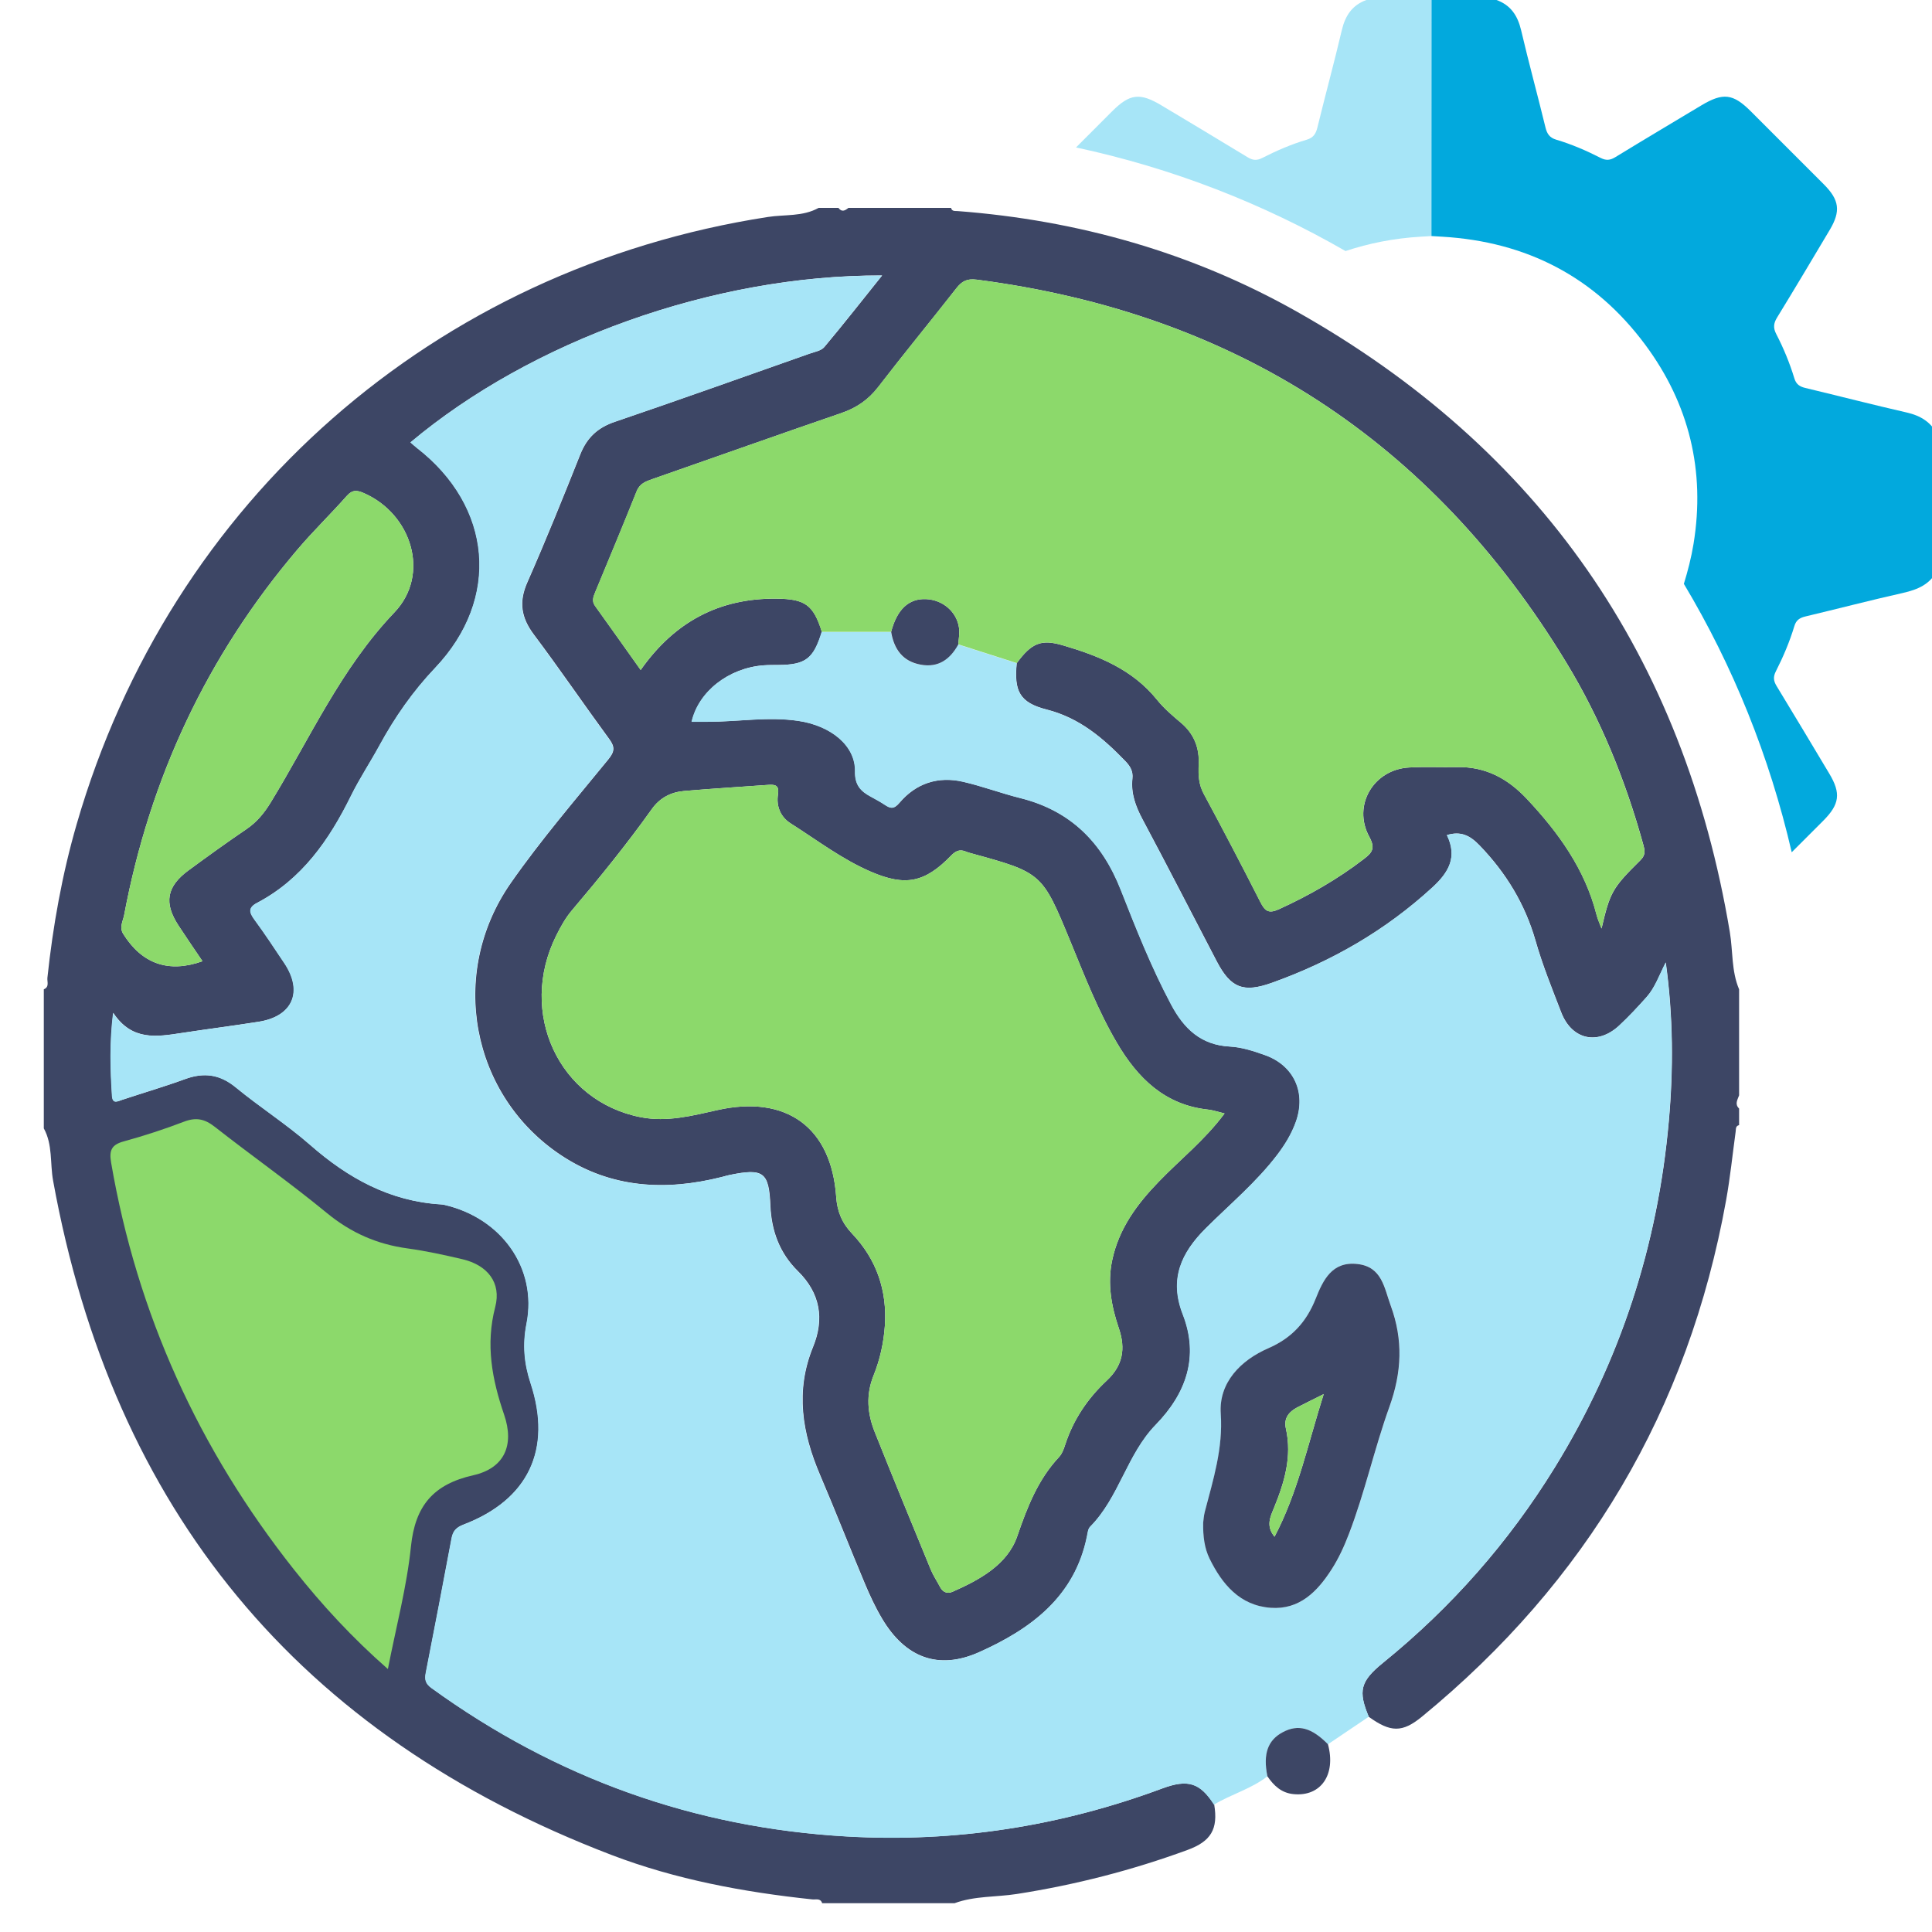<?xml version="1.0" encoding="utf-8"?>
<!-- Generator: Adobe Illustrator 18.0.0, SVG Export Plug-In . SVG Version: 6.00 Build 0)  -->
<!DOCTYPE svg PUBLIC "-//W3C//DTD SVG 1.1//EN" "http://www.w3.org/Graphics/SVG/1.1/DTD/svg11.dtd">
<svg version="1.1" xmlns="http://www.w3.org/2000/svg" xmlns:xlink="http://www.w3.org/1999/xlink" x="0px" y="0px"
	 viewBox="0 0 50.5 50.5" enable-background="new 0 0 50.5 50.5" xml:space="preserve">
<g id="Layer_1">
	<path fill="#3D4665" d="M22.176,5.434c0.894,0,1.789,0,2.683,0c0.024,0.096,0.102,0.078,0.171,0.083
		c3.144,0.239,6.124,1.082,8.865,2.627c6.359,3.584,10.114,9.015,11.32,16.216c0.084,0.5,0.039,1.02,0.243,1.5
		c0,0.923,0,1.846,0,2.77c-0.041,0.115-0.121,0.231,0,0.346c0,0.144,0,0.288,0,0.433c-0.095,0.022-0.081,0.1-0.09,0.169
		c-0.082,0.599-0.143,1.202-0.25,1.796c-0.987,5.478-3.651,9.971-7.951,13.498c-0.514,0.421-0.82,0.413-1.389,0.003
		c-0.282-0.674-0.224-0.927,0.376-1.414c1.785-1.448,3.282-3.147,4.487-5.103c1.714-2.782,2.693-5.808,2.981-9.056
		c0.121-1.363,0.115-2.728-0.08-4.146c-0.175,0.34-0.28,0.658-0.499,0.903c-0.23,0.258-0.466,0.513-0.719,0.747
		c-0.563,0.523-1.239,0.37-1.515-0.345c-0.238-0.617-0.488-1.232-0.669-1.866c-0.276-0.966-0.773-1.78-1.466-2.499
		c-0.248-0.257-0.487-0.38-0.852-0.269c0.279,0.571,0.051,0.972-0.377,1.365c-1.228,1.128-2.637,1.939-4.2,2.497
		c-0.741,0.265-1.074,0.139-1.44-0.562c-0.646-1.236-1.281-2.478-1.938-3.709c-0.182-0.341-0.308-0.681-0.266-1.068
		c0.021-0.189-0.055-0.321-0.184-0.455c-0.585-0.605-1.198-1.13-2.056-1.349c-0.712-0.181-0.856-0.485-0.784-1.213
		c0.391-0.533,0.644-0.63,1.207-0.465c0.936,0.274,1.82,0.629,2.46,1.423c0.179,0.223,0.403,0.414,0.623,0.599
		c0.348,0.293,0.489,0.661,0.467,1.107c-0.013,0.258-0.002,0.507,0.131,0.752c0.505,0.937,0.999,1.881,1.481,2.831
		c0.118,0.231,0.212,0.31,0.482,0.187c0.79-0.36,1.535-0.786,2.225-1.316c0.224-0.172,0.299-0.283,0.138-0.581
		c-0.444-0.819,0.111-1.757,1.042-1.809c0.417-0.023,0.836-0.002,1.254-0.01c0.743-0.015,1.323,0.297,1.824,0.831
		c0.829,0.883,1.52,1.84,1.823,3.035c0.027,0.108,0.076,0.211,0.129,0.353c0.222-0.945,0.273-1.052,1.015-1.784
		c0.149-0.147,0.115-0.264,0.073-0.419c-0.463-1.673-1.112-3.275-2.013-4.756c-3.526-5.802-8.669-9.128-15.404-10.001
		c-0.261-0.034-0.391,0.041-0.538,0.228c-0.675,0.863-1.372,1.708-2.039,2.576c-0.258,0.335-0.568,0.547-0.965,0.683
		c-1.646,0.565-3.286,1.149-4.929,1.722c-0.179,0.062-0.338,0.115-0.421,0.322c-0.352,0.882-0.719,1.757-1.082,2.635
		c-0.051,0.123-0.096,0.236-0.004,0.364c0.394,0.547,0.782,1.098,1.191,1.672c0.886-1.26,2.054-1.88,3.553-1.864
		c0.744,0.008,0.962,0.161,1.183,0.867c-0.217,0.705-0.421,0.86-1.136,0.866c-0.13,0.001-0.26-0.001-0.389,0.009
		c-0.911,0.071-1.698,0.685-1.876,1.475c0.143,0,0.283,0,0.423,0c0.791,0,1.578-0.142,2.374-0.022
		c0.839,0.126,1.487,0.642,1.474,1.317c-0.007,0.355,0.143,0.518,0.407,0.66c0.127,0.068,0.254,0.137,0.373,0.217
		c0.147,0.098,0.233,0.119,0.38-0.054c0.434-0.512,1.012-0.701,1.668-0.549c0.504,0.117,0.992,0.301,1.494,0.426
		c1.311,0.328,2.135,1.155,2.624,2.398c0.399,1.016,0.802,2.034,1.318,3.001c0.331,0.621,0.774,1.056,1.533,1.095
		c0.31,0.016,0.623,0.118,0.919,0.224c0.76,0.272,1.08,0.981,0.807,1.744c-0.113,0.314-0.284,0.596-0.486,0.861
		c-0.545,0.716-1.235,1.291-1.868,1.921c-0.642,0.639-0.962,1.326-0.602,2.25c0.431,1.106,0.09,2.068-0.706,2.885
		c-0.755,0.774-0.955,1.899-1.716,2.667c-0.054,0.055-0.064,0.159-0.081,0.244c-0.319,1.587-1.472,2.431-2.819,3.034
		c-1.073,0.48-1.935,0.14-2.537-0.87c-0.176-0.295-0.323-0.61-0.456-0.928c-0.396-0.941-0.767-1.893-1.168-2.832
		c-0.469-1.097-0.654-2.196-0.183-3.349c0.299-0.732,0.188-1.405-0.398-1.981c-0.473-0.465-0.69-1.045-0.718-1.709
		c-0.037-0.882-0.182-0.983-1.062-0.804c-0.07,0.014-0.139,0.036-0.209,0.054c-1.473,0.37-2.895,0.294-4.193-0.564
		c-2.362-1.562-2.971-4.758-1.319-7.124c0.782-1.12,1.677-2.162,2.542-3.222c0.167-0.204,0.186-0.324,0.03-0.536
		c-0.665-0.906-1.298-1.836-1.973-2.735c-0.329-0.439-0.396-0.848-0.17-1.36c0.487-1.105,0.939-2.226,1.386-3.349
		c0.173-0.434,0.453-0.697,0.9-0.849c1.702-0.579,3.395-1.185,5.091-1.782c0.134-0.047,0.305-0.075,0.387-0.173
		c0.505-0.602,0.99-1.222,1.511-1.871c-4.425-0.015-9.181,1.72-12.326,4.362c0.055,0.048,0.106,0.097,0.162,0.14
		c1.983,1.532,2.201,3.944,0.482,5.755c-0.583,0.614-1.053,1.289-1.454,2.025c-0.241,0.442-0.521,0.865-0.744,1.316
		c-0.57,1.157-1.281,2.183-2.458,2.802c-0.232,0.122-0.206,0.247-0.069,0.434c0.273,0.371,0.526,0.757,0.783,1.14
		c0.499,0.747,0.218,1.393-0.673,1.533c-0.669,0.105-1.34,0.191-2.01,0.293c-0.651,0.099-1.302,0.214-1.791-0.526
		c-0.096,0.788-0.073,1.476-0.03,2.164c0.015,0.23,0.146,0.148,0.271,0.107c0.546-0.181,1.099-0.343,1.639-0.54
		c0.492-0.18,0.908-0.126,1.324,0.216c0.634,0.521,1.333,0.967,1.949,1.507c0.99,0.867,2.079,1.471,3.417,1.552
		c0.029,0.002,0.058,0.005,0.086,0.012c1.497,0.343,2.435,1.658,2.15,3.103c-0.108,0.549-0.065,1.04,0.106,1.56
		c0.57,1.73-0.059,3.047-1.753,3.695c-0.191,0.073-0.277,0.167-0.312,0.355c-0.221,1.174-0.444,2.348-0.675,3.521
		c-0.035,0.177-0.006,0.284,0.15,0.397c3.247,2.351,6.87,3.653,10.869,3.88c2.826,0.16,5.571-0.268,8.228-1.255
		c0.683-0.254,0.992-0.144,1.358,0.421c0.106,0.64-0.081,0.961-0.702,1.188c-1.447,0.53-2.93,0.911-4.455,1.149
		c-0.542,0.085-1.103,0.048-1.629,0.241c-1.154,0-2.308,0-3.462,0c-0.043-0.138-0.166-0.089-0.255-0.099
		c-1.795-0.19-3.569-0.519-5.254-1.163C7.806,45.358,2.95,39.471,1.388,30.861c-0.083-0.455-0.007-0.94-0.243-1.367
		c0-1.212,0-2.423,0-3.635c0.151-0.061,0.084-0.198,0.094-0.299c0.145-1.362,0.385-2.706,0.767-4.023
		c2.451-8.459,9.358-14.518,18.068-15.866c0.441-0.068,0.91-0.006,1.323-0.237c0.173,0,0.346,0,0.519,0
		C22.003,5.552,22.09,5.506,22.176,5.434z M32.009,29.104c-0.18-0.043-0.302-0.086-0.427-0.1c-1.131-0.119-1.841-0.82-2.382-1.737
		c-0.499-0.846-0.851-1.761-1.224-2.666c-0.738-1.791-0.739-1.79-2.616-2.304c-0.042-0.011-0.082-0.026-0.123-0.042
		c-0.154-0.06-0.258-0.013-0.376,0.109c-0.688,0.709-1.196,0.808-2.091,0.424c-0.76-0.326-1.415-0.829-2.107-1.268
		c-0.262-0.167-0.376-0.448-0.328-0.753c0.038-0.246-0.074-0.264-0.259-0.251c-0.733,0.054-1.467,0.096-2.199,0.16
		c-0.341,0.03-0.629,0.178-0.838,0.471c-0.653,0.916-1.361,1.789-2.089,2.647c-0.166,0.195-0.295,0.428-0.41,0.659
		c-1.009,2.023,0.068,4.334,2.211,4.75c0.685,0.133,1.345-0.04,2.006-0.188c1.8-0.401,2.974,0.453,3.1,2.27
		c0.026,0.38,0.151,0.683,0.415,0.96c0.639,0.672,0.92,1.486,0.857,2.41c-0.031,0.447-0.129,0.887-0.296,1.301
		c-0.203,0.504-0.161,0.992,0.03,1.472c0.48,1.203,0.972,2.4,1.465,3.597c0.065,0.159,0.164,0.303,0.244,0.457
		c0.073,0.141,0.195,0.183,0.326,0.125c0.711-0.314,1.436-0.71,1.691-1.45c0.263-0.764,0.539-1.479,1.094-2.073
		c0.075-0.081,0.12-0.199,0.155-0.307c0.213-0.661,0.587-1.219,1.09-1.689c0.419-0.392,0.501-0.828,0.317-1.369
		c-0.195-0.573-0.304-1.164-0.173-1.782c0.175-0.826,0.649-1.463,1.218-2.051C30.847,30.307,31.487,29.806,32.009,29.104z
		 M9.565,42.691c0.192-0.983,0.438-1.904,0.534-2.839c0.097-0.941,0.518-1.438,1.443-1.647c0.719-0.162,0.955-0.694,0.713-1.402
		c-0.28-0.819-0.431-1.622-0.205-2.492c0.146-0.562-0.179-0.969-0.761-1.105c-0.42-0.099-0.843-0.192-1.27-0.25
		c-0.703-0.096-1.308-0.36-1.863-0.816c-0.845-0.695-1.742-1.327-2.603-2.002c-0.23-0.18-0.429-0.221-0.704-0.116
		c-0.456,0.174-0.923,0.326-1.394,0.456c-0.282,0.077-0.347,0.202-0.297,0.491c0.602,3.508,2.032,6.643,4.237,9.427
		C8.037,41.203,8.736,41.964,9.565,42.691z M5.293,25.125c-0.212-0.314-0.424-0.621-0.627-0.932
		c-0.387-0.592-0.312-1.022,0.263-1.444c0.499-0.366,1.001-0.729,1.514-1.077c0.269-0.183,0.459-0.413,0.629-0.69
		c1.033-1.686,1.836-3.507,3.238-4.975c0.942-0.987,0.458-2.567-0.799-3.118c-0.178-0.078-0.301-0.092-0.446,0.073
		c-0.42,0.475-0.877,0.917-1.287,1.399c-2.364,2.78-3.86,5.975-4.533,9.557c-0.03,0.158-0.133,0.321-0.022,0.497
		C3.714,25.195,4.407,25.441,5.293,25.125z"/>
	<path fill="#A3D968" d="M20.59,8.703c-0.08,0.067-0.161,0.11-0.241,0C20.43,8.703,20.51,8.703,20.59,8.703z"/>
	<path fill="#A7E5F7" d="M35.778,44.873c-0.356,0.24-0.711,0.48-1.067,0.72c-0.429-0.434-0.778-0.528-1.177-0.317
		c-0.397,0.209-0.523,0.568-0.406,1.155c-0.422,0.329-0.945,0.467-1.397,0.74c-0.366-0.565-0.675-0.675-1.358-0.421
		c-2.657,0.987-5.401,1.415-8.228,1.255c-3.999-0.226-7.623-1.529-10.869-3.88c-0.156-0.113-0.185-0.22-0.15-0.397
		c0.231-1.172,0.454-2.346,0.675-3.521c0.035-0.188,0.121-0.282,0.312-0.355c1.694-0.648,2.322-1.965,1.753-3.695
		c-0.171-0.52-0.214-1.011-0.106-1.56c0.285-1.445-0.653-2.76-2.15-3.103c-0.028-0.006-0.057-0.01-0.086-0.012
		c-1.338-0.081-2.427-0.685-3.417-1.552c-0.617-0.54-1.315-0.986-1.949-1.507c-0.416-0.342-0.832-0.395-1.324-0.216
		c-0.54,0.197-1.093,0.359-1.639,0.54c-0.125,0.041-0.257,0.124-0.271-0.107c-0.044-0.688-0.066-1.376,0.03-2.164
		c0.49,0.74,1.14,0.625,1.791,0.526c0.669-0.102,1.341-0.188,2.01-0.293c0.891-0.14,1.172-0.786,0.673-1.533
		c-0.256-0.383-0.51-0.769-0.783-1.14c-0.137-0.187-0.163-0.312,0.069-0.434c1.177-0.619,1.888-1.645,2.458-2.802
		c0.222-0.451,0.503-0.873,0.744-1.316c0.401-0.736,0.871-1.411,1.454-2.025c1.719-1.81,1.5-4.222-0.482-5.755
		c-0.056-0.043-0.106-0.092-0.162-0.14c3.145-2.642,7.901-4.377,12.326-4.362c-0.521,0.65-1.005,1.269-1.511,1.871
		c-0.082,0.097-0.253,0.125-0.387,0.173c-1.696,0.598-3.389,1.203-5.091,1.782c-0.447,0.152-0.727,0.415-0.9,0.849
		c-0.447,1.122-0.899,2.243-1.386,3.349c-0.226,0.512-0.159,0.921,0.17,1.36c0.674,0.899,1.307,1.829,1.973,2.735
		c0.155,0.212,0.136,0.331-0.03,0.536c-0.864,1.061-1.76,2.103-2.542,3.222c-1.653,2.366-1.043,5.562,1.319,7.124
		c1.298,0.858,2.72,0.935,4.193,0.564c0.07-0.018,0.139-0.039,0.209-0.054c0.88-0.179,1.025-0.078,1.062,0.804
		c0.028,0.664,0.245,1.243,0.718,1.709c0.586,0.576,0.696,1.249,0.398,1.981c-0.47,1.153-0.286,2.251,0.183,3.349
		c0.401,0.939,0.773,1.89,1.168,2.832c0.133,0.317,0.28,0.633,0.456,0.928c0.603,1.01,1.464,1.35,2.537,0.87
		c1.348-0.603,2.5-1.447,2.819-3.034c0.017-0.084,0.026-0.189,0.081-0.244c0.761-0.768,0.962-1.893,1.716-2.667
		c0.796-0.817,1.138-1.779,0.706-2.885c-0.36-0.923-0.04-1.61,0.602-2.25c0.633-0.63,1.323-1.205,1.868-1.921
		c0.202-0.266,0.374-0.547,0.486-0.861c0.273-0.763-0.047-1.473-0.807-1.744c-0.296-0.106-0.609-0.208-0.919-0.224
		c-0.759-0.039-1.203-0.474-1.533-1.095c-0.515-0.967-0.918-1.985-1.318-3.001c-0.488-1.243-1.313-2.07-2.624-2.398
		c-0.502-0.126-0.99-0.31-1.494-0.426c-0.655-0.152-1.234,0.037-1.668,0.549c-0.147,0.173-0.232,0.151-0.38,0.054
		c-0.12-0.079-0.247-0.148-0.373-0.217c-0.263-0.142-0.414-0.306-0.407-0.66c0.013-0.675-0.635-1.191-1.474-1.317
		c-0.796-0.12-1.583,0.023-2.374,0.022c-0.14,0-0.279,0-0.423,0c0.178-0.79,0.966-1.404,1.876-1.475
		c0.129-0.01,0.259-0.008,0.389-0.009c0.715-0.006,0.919-0.162,1.136-0.866c0.604,0,1.208,0.001,1.812,0.001
		c0.075,0.452,0.302,0.773,0.776,0.859c0.463,0.084,0.768-0.144,0.981-0.531c0.509,0.163,1.019,0.326,1.528,0.489
		c-0.072,0.728,0.071,1.032,0.784,1.213c0.857,0.218,1.471,0.744,2.056,1.349c0.13,0.134,0.205,0.266,0.184,0.455
		c-0.042,0.387,0.084,0.727,0.266,1.068c0.656,1.231,1.291,2.473,1.938,3.709c0.366,0.7,0.699,0.826,1.44,0.562
		c1.563-0.558,2.972-1.369,4.2-2.497c0.428-0.393,0.656-0.794,0.377-1.365c0.365-0.111,0.604,0.012,0.852,0.269
		c0.693,0.719,1.19,1.533,1.466,2.499c0.181,0.634,0.431,1.25,0.669,1.866c0.276,0.715,0.951,0.868,1.515,0.345
		c0.253-0.235,0.489-0.49,0.719-0.747c0.219-0.246,0.324-0.563,0.499-0.903c0.195,1.418,0.201,2.783,0.08,4.146
		c-0.288,3.249-1.267,6.274-2.981,9.056c-1.205,1.957-2.702,3.655-4.487,5.103C35.553,43.946,35.496,44.199,35.778,44.873z
		 M31.449,39.804c-0.006,0.356,0.034,0.661,0.168,0.933c0.331,0.674,0.794,1.229,1.599,1.288c0.75,0.055,1.218-0.421,1.592-1.004
		c0.187-0.291,0.329-0.603,0.453-0.927c0.418-1.088,0.665-2.231,1.059-3.324c0.323-0.897,0.362-1.747,0.035-2.639
		c-0.173-0.472-0.226-1.019-0.87-1.092c-0.666-0.076-0.898,0.419-1.093,0.907c-0.241,0.605-0.62,1.025-1.235,1.293
		c-0.726,0.316-1.301,0.901-1.246,1.712c0.061,0.91-0.197,1.721-0.416,2.56C31.464,39.622,31.458,39.739,31.449,39.804z"/>
	<path fill="#3D4665" d="M33.128,46.43c-0.118-0.586,0.008-0.945,0.406-1.155c0.4-0.211,0.749-0.117,1.177,0.317
		c0.216,0.796-0.185,1.375-0.9,1.304C33.495,46.866,33.295,46.674,33.128,46.43z"/>
	<path fill="#3D4665" d="M31.449,39.804c0.009-0.065,0.015-0.182,0.044-0.292c0.219-0.839,0.478-1.65,0.416-2.56
		c-0.055-0.812,0.52-1.397,1.246-1.712c0.615-0.268,0.994-0.688,1.235-1.293c0.195-0.488,0.427-0.983,1.093-0.907
		c0.643,0.073,0.697,0.62,0.87,1.092c0.327,0.892,0.288,1.742-0.035,2.639c-0.393,1.092-0.641,2.236-1.059,3.324
		c-0.124,0.324-0.266,0.636-0.453,0.927c-0.374,0.583-0.842,1.059-1.592,1.004c-0.805-0.059-1.268-0.614-1.599-1.288
		C31.483,40.465,31.443,40.16,31.449,39.804z M34.6,36.44c-0.3,0.15-0.492,0.244-0.682,0.342c-0.225,0.116-0.368,0.287-0.307,0.555
		c0.167,0.742-0.041,1.42-0.318,2.096c-0.088,0.214-0.209,0.457,0.022,0.734C33.927,39.006,34.183,37.754,34.6,36.44z"/>
	<path fill="#3D4665" d="M23.293,16.516c0.155-0.589,0.46-0.875,0.913-0.856c0.44,0.019,0.807,0.333,0.863,0.759
		c0.018,0.138-0.012,0.283-0.019,0.424c-0.213,0.388-0.518,0.615-0.981,0.531C23.594,17.289,23.368,16.968,23.293,16.516z"/>
	<path fill="#8CD96B" d="M32.009,29.104c-0.18-0.043-0.302-0.086-0.427-0.1c-1.131-0.119-1.841-0.82-2.382-1.737
		c-0.499-0.846-0.851-1.761-1.224-2.666c-0.738-1.791-0.739-1.79-2.616-2.304c-0.042-0.011-0.082-0.026-0.123-0.042
		c-0.154-0.06-0.258-0.013-0.376,0.109c-0.688,0.709-1.196,0.808-2.091,0.424c-0.76-0.326-1.415-0.829-2.107-1.268
		c-0.262-0.167-0.376-0.448-0.328-0.753c0.038-0.246-0.074-0.264-0.259-0.251c-0.733,0.054-1.467,0.096-2.199,0.16
		c-0.341,0.03-0.629,0.178-0.838,0.471c-0.653,0.916-1.361,1.789-2.089,2.647c-0.166,0.195-0.295,0.428-0.41,0.659
		c-1.009,2.023,0.068,4.334,2.211,4.75c0.685,0.133,1.345-0.04,2.006-0.188c1.8-0.401,2.974,0.453,3.1,2.27
		c0.026,0.38,0.151,0.683,0.415,0.96c0.639,0.672,0.92,1.486,0.857,2.41c-0.031,0.447-0.129,0.887-0.296,1.301
		c-0.203,0.504-0.161,0.992,0.03,1.472c0.48,1.203,0.972,2.4,1.465,3.597c0.065,0.159,0.164,0.303,0.244,0.457
		c0.073,0.141,0.195,0.183,0.326,0.125c0.711-0.314,1.436-0.71,1.691-1.45c0.263-0.764,0.539-1.479,1.094-2.073
		c0.075-0.081,0.12-0.199,0.155-0.307c0.213-0.661,0.587-1.219,1.09-1.689c0.419-0.392,0.501-0.828,0.317-1.369
		c-0.195-0.573-0.304-1.164-0.173-1.782c0.175-0.826,0.649-1.463,1.218-2.051C30.847,30.307,31.487,29.806,32.009,29.104z"/>
	<path fill="#8CD96B" d="M5.293,25.125c-0.212-0.314-0.424-0.621-0.627-0.932c-0.387-0.592-0.312-1.022,0.263-1.444
		c0.499-0.366,1.001-0.729,1.514-1.077c0.269-0.183,0.459-0.413,0.629-0.69c1.033-1.686,1.836-3.507,3.238-4.975
		c0.942-0.987,0.458-2.567-0.799-3.118c-0.178-0.078-0.301-0.092-0.446,0.073c-0.42,0.475-0.877,0.917-1.287,1.399
		c-2.364,2.78-3.86,5.975-4.533,9.557c-0.03,0.158-0.133,0.321-0.022,0.497C3.714,25.195,4.407,25.441,5.293,25.125z"/>
	<path fill="#8CD96B" d="M26.577,17.332c-0.509-0.163-1.019-0.326-1.528-0.489c0.008-0.142,0.038-0.286,0.019-0.424
		c-0.056-0.427-0.423-0.74-0.863-0.759c-0.452-0.019-0.757,0.267-0.913,0.856c-0.604,0-1.208-0.001-1.812-0.001
		c-0.22-0.706-0.439-0.859-1.183-0.867c-1.499-0.016-2.667,0.605-3.553,1.864c-0.408-0.574-0.797-1.125-1.191-1.672
		c-0.092-0.128-0.047-0.241,0.004-0.364c0.364-0.877,0.73-1.753,1.082-2.635c0.083-0.207,0.242-0.259,0.421-0.322
		c1.643-0.573,3.283-1.157,4.929-1.722c0.397-0.136,0.707-0.348,0.965-0.683c0.668-0.868,1.365-1.714,2.039-2.576
		c0.146-0.187,0.277-0.262,0.538-0.228c6.735,0.873,11.878,4.199,15.404,10.001c0.9,1.481,1.549,3.083,2.013,4.756
		c0.043,0.155,0.076,0.272-0.073,0.419c-0.743,0.732-0.793,0.84-1.015,1.784c-0.053-0.142-0.102-0.245-0.129-0.353
		c-0.303-1.195-0.994-2.153-1.823-3.035c-0.501-0.534-1.081-0.846-1.824-0.831c-0.418,0.008-0.837-0.013-1.254,0.01
		c-0.93,0.052-1.486,0.99-1.042,1.809c0.161,0.298,0.086,0.409-0.138,0.581c-0.689,0.53-1.435,0.956-2.225,1.316
		c-0.269,0.123-0.364,0.044-0.482-0.187c-0.483-0.949-0.976-1.893-1.481-2.831c-0.132-0.245-0.143-0.493-0.131-0.752
		c0.022-0.446-0.119-0.814-0.467-1.107c-0.22-0.185-0.443-0.376-0.623-0.599c-0.639-0.794-1.524-1.149-2.46-1.423
		C27.221,16.702,26.968,16.799,26.577,17.332z"/>
	<path fill="#8CD96B" d="M10.139,43.627c-0.936-0.821-1.726-1.68-2.45-2.594c-2.49-3.144-4.105-6.685-4.785-10.646
		c-0.056-0.326,0.017-0.467,0.335-0.554c0.532-0.146,1.059-0.318,1.574-0.515c0.31-0.118,0.535-0.072,0.795,0.131
		c0.973,0.763,1.986,1.476,2.94,2.261c0.627,0.515,1.31,0.814,2.104,0.922c0.482,0.066,0.96,0.171,1.434,0.282
		c0.657,0.154,1.024,0.614,0.859,1.248c-0.256,0.983-0.085,1.89,0.232,2.815c0.274,0.8,0.007,1.4-0.805,1.584
		c-1.045,0.236-1.52,0.797-1.63,1.86C10.634,41.477,10.355,42.516,10.139,43.627z"/>
	<path fill="#8CD96B" d="M34.6,36.44c-0.417,1.313-0.673,2.565-1.285,3.728c-0.231-0.277-0.11-0.52-0.022-0.734
		c0.277-0.676,0.485-1.355,0.318-2.096c-0.06-0.268,0.082-0.439,0.307-0.555C34.108,36.685,34.3,36.59,34.6,36.44z"/>
</g>
<g id="Layer_2">
	<path fill="#A7E5F7" d="M37.134,6.187c0.094-0.006,0.188-0.011,0.282-0.017C37.416,4.113,37.415,2.057,37.414,0
		c-0.566,0-1.133,0-1.699,0c-0.372,0.135-0.553,0.41-0.642,0.79c-0.2,0.851-0.431,1.694-0.638,2.543
		c-0.041,0.168-0.108,0.268-0.28,0.319c-0.403,0.119-0.789,0.287-1.164,0.478c-0.14,0.071-0.246,0.061-0.378-0.019
		c-0.747-0.455-1.498-0.903-2.248-1.353c-0.57-0.342-0.832-0.311-1.295,0.151c-0.315,0.315-0.629,0.63-0.944,0.945
		c2.513,0.538,4.882,1.463,7.044,2.708C35.783,6.359,36.435,6.228,37.134,6.187z"/>
	<g>
		<path fill="#02A9DD" d="M49.838,10.782c-0.885-0.202-1.765-0.43-2.648-0.641c-0.148-0.035-0.24-0.096-0.287-0.249
			c-0.122-0.402-0.283-0.791-0.476-1.164c-0.08-0.155-0.07-0.275,0.021-0.424c0.466-0.76,0.922-1.527,1.378-2.293
			c0.293-0.491,0.254-0.784-0.153-1.192c-0.636-0.638-1.274-1.274-1.911-1.911c-0.463-0.462-0.725-0.493-1.295-0.151
			c-0.75,0.45-1.502,0.897-2.248,1.353c-0.131,0.08-0.238,0.09-0.378,0.019c-0.374-0.191-0.76-0.358-1.164-0.478
			c-0.172-0.051-0.239-0.152-0.28-0.319C40.191,2.484,39.959,1.64,39.76,0.79C39.67,0.41,39.49,0.135,39.117,0
			c-0.566,0-1.133,0-1.699,0c-0.001,2.057-0.001,4.113-0.002,6.17c0.094,0.006,0.188,0.012,0.282,0.017
			c2.202,0.13,3.992,1.051,5.308,2.826c1.148,1.548,1.572,3.299,1.261,5.202c-0.06,0.366-0.15,0.711-0.253,1.046
			c1.284,2.146,2.239,4.508,2.819,7.016c0.274-0.274,0.549-0.548,0.823-0.823c0.43-0.431,0.468-0.717,0.159-1.233
			c-0.458-0.765-0.915-1.531-1.379-2.292c-0.08-0.132-0.09-0.238-0.019-0.378c0.194-0.382,0.362-0.777,0.486-1.188
			c0.046-0.153,0.139-0.214,0.286-0.249c0.85-0.202,1.696-0.423,2.549-0.615c0.395-0.089,0.732-0.231,0.911-0.621
			c0-1.167,0-2.334,0-3.501C50.483,11.036,50.205,10.866,49.838,10.782z"/>
	</g>
	<g>
	</g>
	<g>
	</g>
	<g>
	</g>
	<g>
	</g>
	<g>
	</g>
	<g>
	</g>
	<g>
	</g>
	<g>
	</g>
	<g>
	</g>
	<g>
	</g>
	<g>
	</g>
	<g>
	</g>
	<g>
	</g>
	<g>
	</g>
	<g>
	</g>
</g>
</svg>
